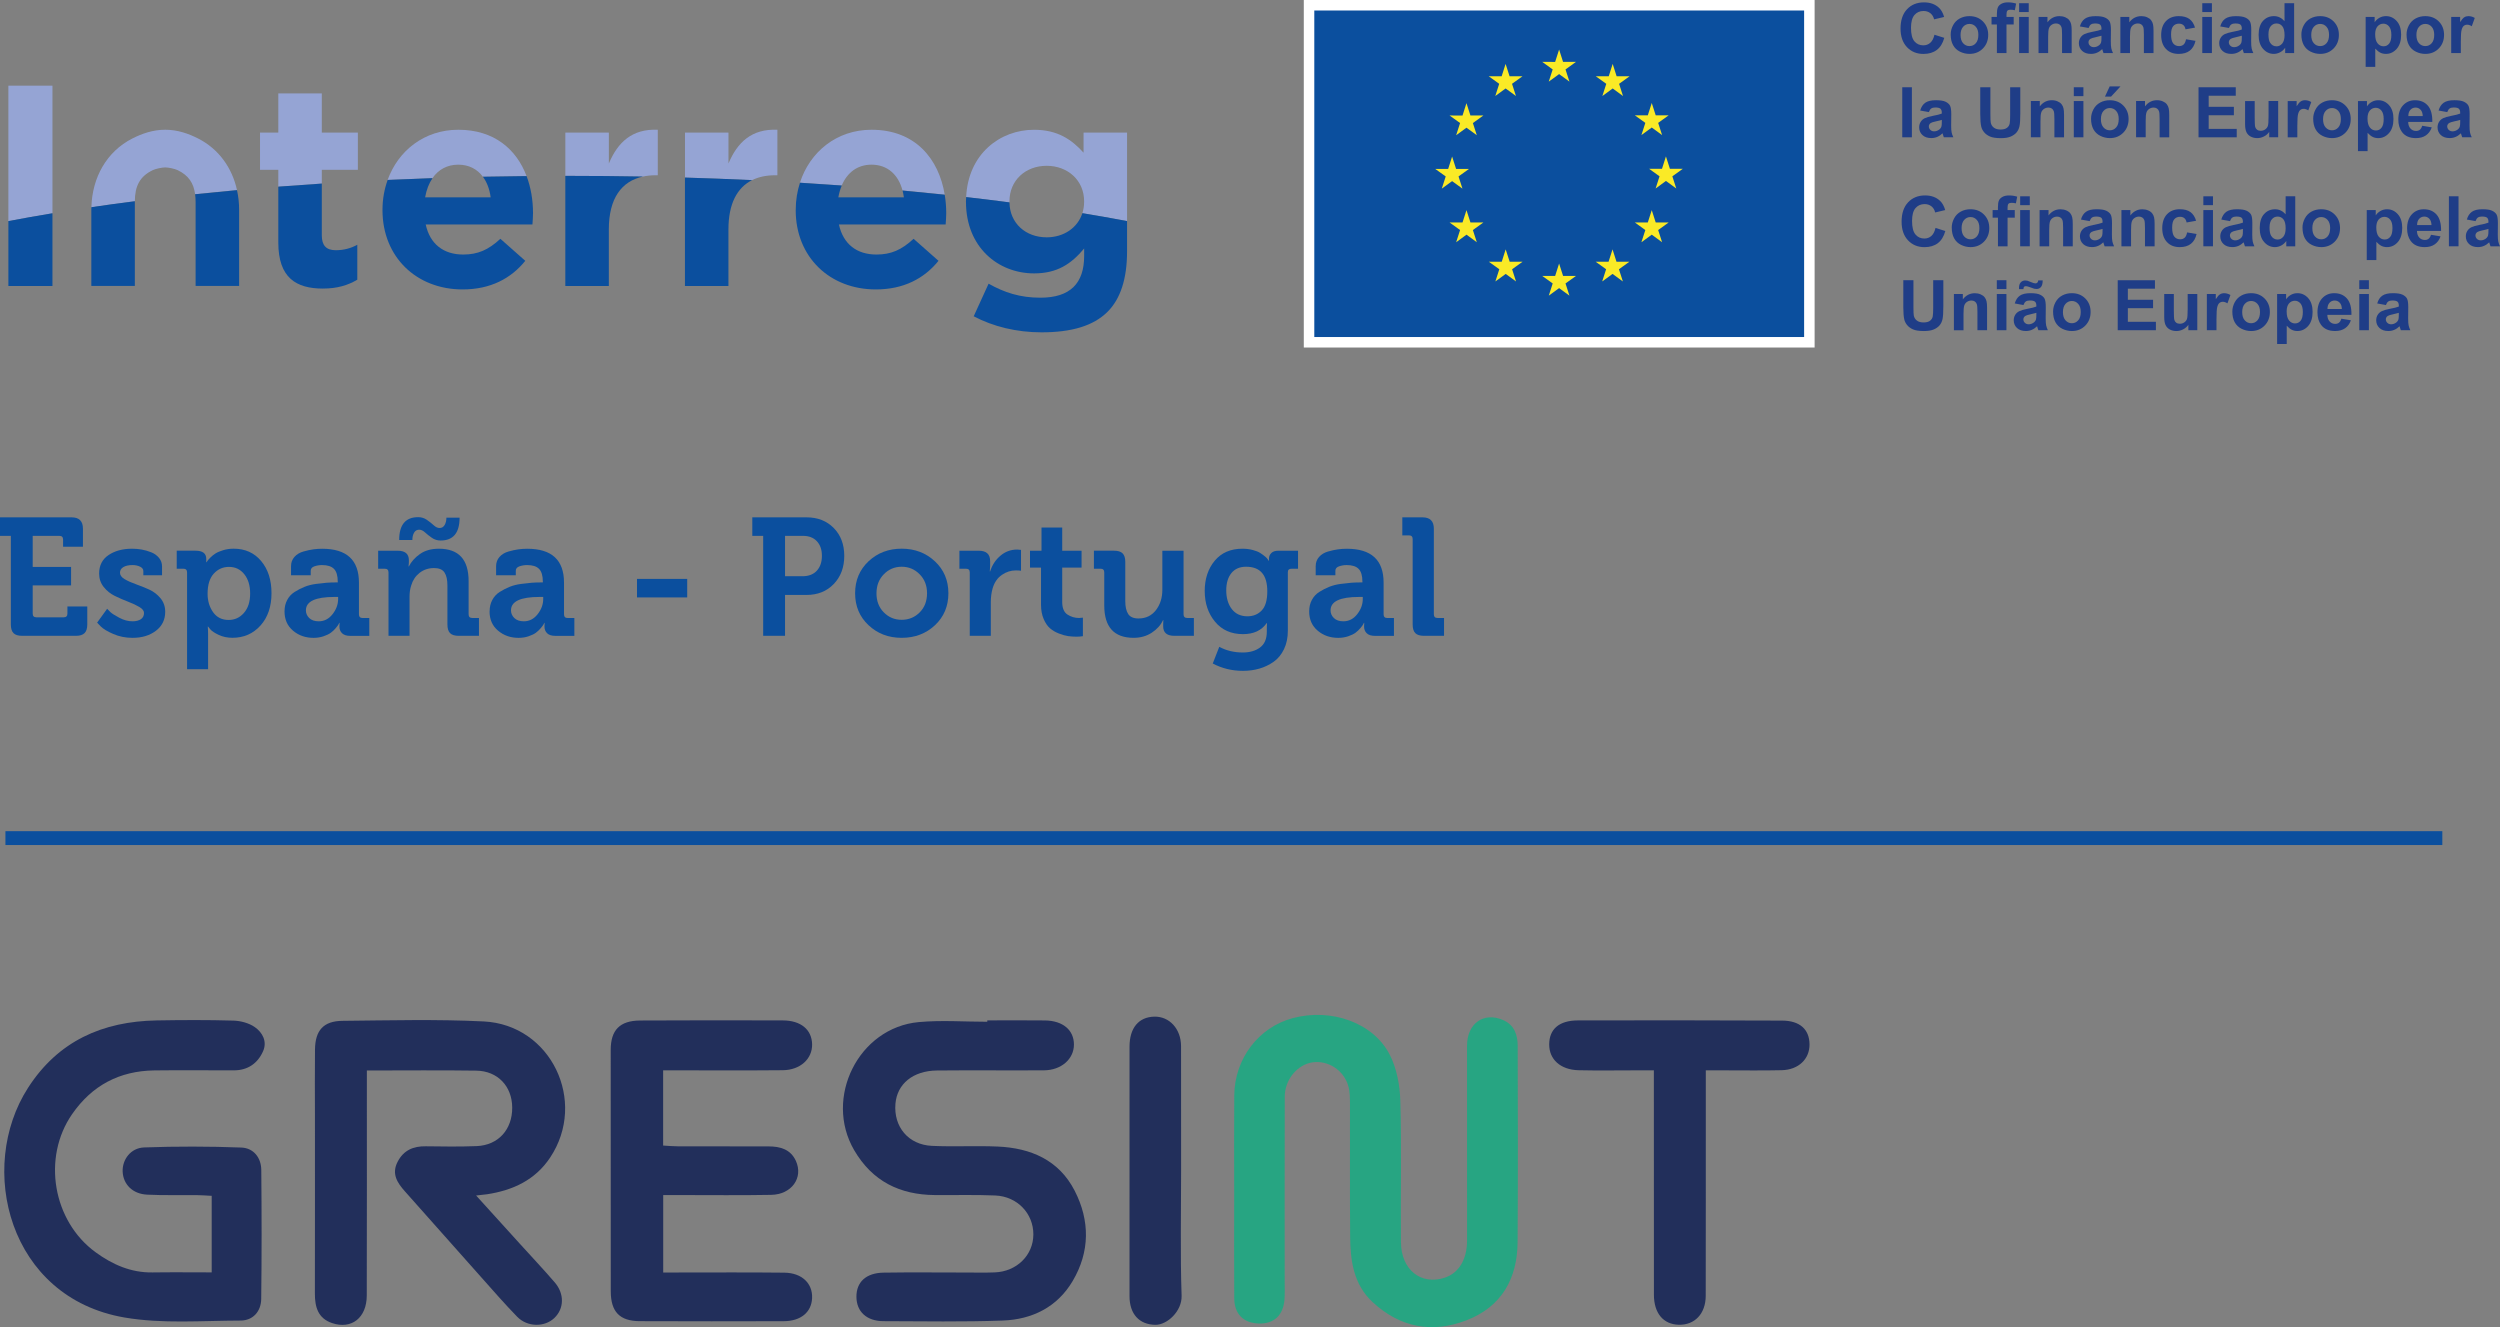<svg xmlns="http://www.w3.org/2000/svg" id="Capa_2" viewBox="0 0 1348.33 715.77"><rect x="0" y="0" width="1348.33" height="715.77" fill="#808080" stroke="none"/><defs><style>.cls-1{fill:#1f3d87;}.cls-1,.cls-2,.cls-3,.cls-4,.cls-5,.cls-6,.cls-7{stroke-width:0px;}.cls-2{fill:#222f5b;}.cls-3{fill:#95a4d4;}.cls-4{fill:#27a582;}.cls-5{fill:#fff;}.cls-6{fill:#0b4f9e;}.cls-7{fill:#faea26;}</style></defs><g id="Capa_1-2"><rect class="cls-6" x="2.93" y="448.28" width="1314.3" height="7.47"></rect><path class="cls-3" d="M470.04,88.81c8.68,0,14.5,5.48,16.72,13.93,7.68.71,15.26,1.46,22.75,2.26-3.15-19.26-15.8-35.02-39.47-35.02-18.89,0-33.27,12-38.61,28.56,7.58.47,15.1.96,22.54,1.51,2.93-6.96,8.45-11.24,16.07-11.24"></path><path class="cls-6" d="M429.15,113.35c0,25.3,18.36,42.75,43.21,42.75,14.97,0,26.08-5.87,33.8-15.43l-13.43-11.88c-6.49,6.02-12.19,8.49-20.06,8.49-10.49,0-17.9-5.56-20.21-16.21h57.56c.16-2.15.31-4.31.31-6.17,0-3.36-.29-6.66-.81-9.89-7.48-.79-15.07-1.54-22.75-2.25.31,1.16.55,2.38.72,3.65h-35.34c.4-2.3,1.03-4.43,1.84-6.35-7.44-.55-14.96-1.04-22.54-1.51-1.46,4.54-2.28,9.41-2.28,14.5v.31Z"></path><path class="cls-3" d="M28.29,46.22H4.52v73.03c7.72-1.47,15.66-2.88,23.77-4.22V46.22Z"></path><path class="cls-3" d="M173.56,91.59h19.45v-20.06h-19.45v-21.14h-23.46v21.14h-9.87v20.06h9.87v9.09c7.75-.6,15.55-1.16,23.46-1.67v-7.42Z"></path><path class="cls-3" d="M247.18,88.81c5.75,0,10.24,2.43,13.27,6.51,7.81-.16,15.65-.28,23.54-.36-5.44-14.41-17.43-24.98-36.81-24.98-18.33,0-32.42,11.28-38.12,27.06,7.99-.36,16.07-.69,24.18-.96,3.16-4.59,7.89-7.27,13.93-7.27"></path><path class="cls-3" d="M346.74,95.23c2.11-.46,4.37-.71,6.78-.71h1.24v-24.54c-13.89-.61-21.61,6.79-26.39,18.22v-16.67h-23.46v23.32c.43,0,.86,0,1.29,0,13.62,0,27.14.14,40.55.39"></path><path class="cls-3" d="M418.03,94.52h1.24v-24.54c-13.89-.62-21.61,6.79-26.39,18.21v-16.67h-23.45v24.25c12.19.36,24.27.81,36.21,1.38,3.52-1.76,7.68-2.63,12.4-2.63"></path><path class="cls-3" d="M544.43,108.87v-.31c0-11.27,8.64-19.14,20.06-19.14s20.21,7.87,20.21,19.14v.31c0,2.17-.34,4.21-.94,6.11,8.23,1.36,16.27,2.78,24.1,4.26v-47.71h-23.46v10.81c-6.33-6.95-13.89-12.35-26.7-12.35-18.38,0-35.56,13.06-36.62,36.31,7.91.91,15.7,1.86,23.36,2.87,0-.09,0-.19,0-.28"></path><path class="cls-3" d="M82.43,91.75c1.55-.74,4.98-1.46,6.68-1.46s5.13.72,6.67,1.46c5.97,2.84,8.67,7.08,9.45,13.01,7.43-.79,14.97-1.52,22.6-2.21-2.63-12.03-9.84-22.19-20.97-27.85-5.11-2.59-11.04-4.73-17.74-4.73s-12.63,2.14-17.75,4.73c-13.87,7.05-21.67,21.09-22.07,37.05,7.67-1.13,15.48-2.2,23.43-3.21.04-8.01,2.52-13.38,9.71-16.79"></path><path class="cls-6" d="M28.29,154.24v-39.22c-8.11,1.35-16.05,2.75-23.77,4.22v35h23.77Z"></path><path class="cls-6" d="M174.18,155.63c7.87,0,13.58-1.85,18.52-4.78v-18.83c-3.4,1.85-7.25,2.93-11.58,2.93-5.24,0-7.56-2.62-7.56-8.02v-27.92c-7.9.51-15.71,1.07-23.46,1.67v30.11c0,19.14,9.72,24.85,24.08,24.85"></path><path class="cls-6" d="M206.29,113.35c0,25.3,18.36,42.75,43.21,42.75,14.97,0,26.08-5.87,33.8-15.43l-13.43-11.88c-6.49,6.02-12.19,8.49-20.06,8.49-10.49,0-17.9-5.56-20.21-16.21h57.56c.16-2.15.31-4.31.31-6.17,0-7-1.16-13.81-3.47-19.93-7.89.08-15.73.2-23.54.36,2.17,2.93,3.59,6.71,4.17,11.08h-35.34c.71-4.03,2.05-7.53,3.97-10.32-8.12.27-16.18.6-24.18.96-1.79,4.96-2.78,10.35-2.78,16v.31Z"></path><path class="cls-6" d="M328.36,154.24v-30.55c0-16.69,6.86-25.97,18.38-28.46-13.41-.25-26.93-.38-40.55-.38h-1.29v59.4h23.46Z"></path><path class="cls-6" d="M392.87,154.24v-30.55c0-13.77,4.66-22.5,12.76-26.54-11.94-.56-24.02-1.01-36.22-1.38v58.47h23.46Z"></path><path class="cls-6" d="M520.98,108.87c0,24.54,17.43,38.58,36.73,38.58,12.5,0,20.05-5.1,27.01-13.43v4.01c0,14.81-7.56,22.53-23.61,22.53-10.96,0-19.45-2.78-27.93-7.56l-8.03,17.59c10.5,5.56,23.15,8.65,36.57,8.65,16.05,0,27.93-3.4,35.65-11.11,6.94-6.95,10.49-17.75,10.49-32.57v-16.33c-7.83-1.48-15.86-2.9-24.09-4.26-2.56,7.9-10.06,13.03-19.28,13.03-11.32,0-19.9-7.59-20.05-18.85-7.66-1.01-15.45-1.96-23.36-2.87-.04.76-.11,1.5-.11,2.28v.31Z"></path><path class="cls-6" d="M105.5,108.74v45.47h23.46v-41.2c0-3.6-.4-7.1-1.14-10.46-7.62.7-15.17,1.43-22.6,2.21.17,1.26.27,2.57.27,3.99"></path><path class="cls-6" d="M49.26,113.32v40.89h23.46v-45.68c-7.94,1.01-15.76,2.08-23.42,3.21,0,.42-.04.84-.04,1.26v.31Z"></path><rect class="cls-6" x="706.01" y="2.83" width="269.84" height="181.77"></rect><path class="cls-5" d="M973.02,181.77h-264.18V5.66h264.18v176.12ZM978.68,0h-275.5v187.43h275.5V0Z"></path><polygon class="cls-7" points="888.71 62.22 890.84 55.54 892.98 62.21 899.95 62.21 894.3 66.27 896.42 72.85 890.84 68.78 885.27 72.85 887.38 66.27 881.73 62.21 888.71 62.22"></polygon><polygon class="cls-7" points="838.74 33.39 840.88 26.72 843 33.37 849.99 33.37 844.33 37.45 846.45 44.03 840.88 39.96 835.29 44.03 837.41 37.45 831.77 33.37 838.74 33.39"></polygon><polygon class="cls-7" points="774.05 91.1 781.04 91.11 783.17 84.43 785.31 91.1 792.28 91.1 786.63 95.16 788.75 101.74 783.17 97.69 777.6 101.74 779.72 95.16 774.05 91.1"></polygon><polygon class="cls-7" points="796.49 130.65 790.92 126.56 785.35 130.65 787.47 124.07 781.81 119.99 788.78 120 790.92 113.33 793.06 119.99 800.03 119.99 794.37 124.07 796.49 130.65"></polygon><polygon class="cls-7" points="794.37 66.36 796.49 72.93 790.91 68.87 785.35 72.93 787.47 66.36 781.8 62.29 788.79 62.3 790.91 55.63 793.05 62.29 800.02 62.29 794.37 66.36"></polygon><polygon class="cls-7" points="809.89 41.14 812.02 34.47 814.16 41.13 821.13 41.13 815.48 45.2 817.6 51.78 812.03 47.71 806.46 51.78 808.57 45.2 802.91 41.13 809.89 41.14"></polygon><polygon class="cls-7" points="817.64 151.8 812.07 147.73 806.5 151.8 808.62 145.21 802.96 141.15 809.94 141.15 812.06 134.49 814.21 141.15 821.19 141.15 815.53 145.21 817.64 151.8"></polygon><polygon class="cls-7" points="846.45 159.45 840.88 155.39 835.31 159.45 837.42 152.87 831.75 148.81 838.74 148.82 840.87 142.14 843.02 148.81 850 148.81 844.33 152.87 846.45 159.45"></polygon><polygon class="cls-7" points="875.27 151.8 869.69 147.73 864.11 151.8 866.23 145.21 860.58 141.15 867.56 141.15 869.69 134.49 871.82 141.15 878.8 141.15 873.14 145.21 875.27 151.8"></polygon><polygon class="cls-7" points="873.23 45.21 875.34 51.79 869.78 47.71 864.2 51.79 866.32 45.21 860.66 41.14 867.64 41.15 869.77 34.47 871.9 41.14 878.88 41.14 873.23 45.21"></polygon><polygon class="cls-7" points="896.42 130.65 890.84 126.56 885.26 130.65 887.38 124.07 881.73 119.99 888.71 120 890.84 113.33 892.98 119.99 899.96 119.99 894.3 124.07 896.42 130.65"></polygon><polygon class="cls-7" points="904.07 101.66 898.49 97.59 892.93 101.66 895.04 95.09 889.39 91.03 896.37 91.03 898.49 84.36 900.63 91.03 907.62 91.03 901.95 95.09 904.07 101.66"></polygon><path class="cls-6" d="M5.85,336.8v-47.79H0v-9.99h38.61c4.09,0,6.12,2.04,6.12,6.12v9.72h-10.71v-3.87c0-1.32-.66-1.98-1.98-1.98h-14.4v16.74h20.7v9.99h-20.7v15.21c0,1.32.66,1.98,1.98,1.98h14.76c1.31,0,1.98-.66,1.98-1.98v-3.87h10.71v9.72c0,2.16-.49,3.72-1.49,4.68-.99.96-2.54,1.44-4.63,1.44H11.97c-2.16,0-3.72-.48-4.68-1.44-.96-.96-1.44-2.52-1.44-4.68Z"></path><path class="cls-6" d="M52.38,335.81l5.4-7.47c.42.48,1.03,1.09,1.84,1.85.81.75,2.4,1.76,4.77,3.01,2.37,1.26,4.73,1.89,7.07,1.89,1.85,0,3.36-.37,4.5-1.12,1.14-.75,1.71-1.87,1.71-3.38,0-1.14-.82-2.21-2.47-3.2-1.65-.99-3.66-1.93-6.03-2.84-2.37-.9-4.75-1.93-7.15-3.1-2.41-1.17-4.43-2.79-6.08-4.86-1.65-2.07-2.48-4.48-2.48-7.24,0-4.38,1.7-7.71,5.09-9.99,3.38-2.28,7.64-3.42,12.73-3.42,1.74,0,3.47.15,5.17.45,1.72.3,3.42.8,5.14,1.49,1.71.69,3.1,1.7,4.18,3.01,1.09,1.32,1.62,2.85,1.62,4.59v4.77h-10.08v-2.25c0-1.02-.6-1.82-1.8-2.39-1.2-.57-2.53-.86-3.97-.86-2.1,0-3.76.36-4.99,1.08-1.23.72-1.84,1.74-1.84,3.06s.84,2.48,2.52,3.47c1.68.99,3.72,1.9,6.12,2.75,2.4.84,4.78,1.8,7.15,2.88,2.37,1.08,4.4,2.64,6.08,4.68,1.68,2.04,2.52,4.47,2.52,7.29,0,4.26-1.66,7.67-4.99,10.22-3.33,2.55-7.54,3.83-12.64,3.83-3.72,0-7.17-.69-10.35-2.07-3.18-1.38-5.43-2.73-6.75-4.05l-1.98-2.07Z"></path><path class="cls-6" d="M100.89,360.92v-52.21c0-1.32-.67-1.98-1.98-1.98h-3.6v-9.72h10.17c3.84,0,5.76,1.47,5.76,4.41v1.8h.18c.12-.18.28-.43.49-.77.21-.33.74-.91,1.58-1.76.84-.84,1.75-1.57,2.75-2.2.99-.63,2.37-1.22,4.14-1.76,1.77-.54,3.64-.81,5.62-.81,6.19,0,11.13,2.22,14.85,6.66,3.72,4.44,5.58,10.23,5.58,17.37s-1.98,13.01-5.94,17.41c-3.96,4.41-9,6.62-15.13,6.62-2.7,0-5.15-.51-7.33-1.53-2.19-1.02-3.7-2.01-4.54-2.97l-1.26-1.53h-.18c.12,1.08.18,2.4.18,3.96v18.99h-11.34ZM111.96,320.23c0,3.84.99,7.16,2.97,9.95,1.98,2.79,4.77,4.18,8.37,4.18,3.3,0,6.07-1.27,8.28-3.82,2.22-2.55,3.33-6.02,3.33-10.4s-1.05-7.8-3.15-10.44c-2.1-2.64-4.86-3.96-8.28-3.96-3.24,0-5.97,1.22-8.19,3.64-2.22,2.43-3.33,6.05-3.33,10.85Z"></path><path class="cls-6" d="M153.46,329.69c0-2.28.47-4.32,1.44-6.12.96-1.8,2.29-3.24,4-4.32,1.71-1.08,3.49-1.99,5.35-2.75,1.86-.75,3.91-1.27,6.17-1.57,2.24-.3,4.14-.51,5.67-.63,1.53-.12,3.07-.18,4.63-.18h1.44v-.36c0-3.24-.68-5.55-2.03-6.93-1.35-1.38-3.49-2.07-6.43-2.07-1.44,0-2.82.23-4.14.68-1.32.45-1.98,1.25-1.98,2.39v2.43h-10.62v-4.86c0-1.98.61-3.66,1.84-5.04,1.23-1.38,2.85-2.35,4.86-2.92,2.01-.57,3.8-.96,5.4-1.17,1.59-.21,3.17-.31,4.73-.31,13.2,0,19.8,6.09,19.8,18.27v17.1c0,1.32.67,1.98,1.98,1.98h3.6v9.63h-10.26c-1.98,0-3.45-.47-4.41-1.4-.97-.93-1.44-2.14-1.44-3.64l.09-1.98h-.18c-.12.24-.27.54-.45.9-.18.36-.67,1.01-1.44,1.93-.78.94-1.65,1.76-2.61,2.48-.97.72-2.28,1.36-3.96,1.93-1.69.57-3.48.86-5.4.86-4.32,0-8.02-1.29-11.07-3.87-3.06-2.58-4.59-6.06-4.59-10.44ZM164.98,329.15c0,1.62.59,3.01,1.8,4.18,1.2,1.17,2.91,1.76,5.13,1.76,2.95,0,5.42-1.27,7.43-3.82,2.02-2.55,3.02-5.3,3.02-8.24v-1.08h-1.98c-10.26,0-15.39,2.4-15.39,7.2Z"></path><path class="cls-6" d="M209.53,342.92v-34.2c0-1.32-.66-1.98-1.98-1.98h-3.6v-9.72h10.54c4.01,0,6.03,1.71,6.03,5.13v1.35l-.18,1.98h.18c1.26-2.52,3.24-4.74,5.94-6.66,2.7-1.92,6.12-2.88,10.26-2.88,10.68,0,16.02,5.82,16.02,17.46v17.91c0,1.32.66,1.98,1.98,1.98h3.6v9.63h-10.89c-2.16,0-3.72-.48-4.68-1.44-.96-.96-1.44-2.52-1.44-4.68v-21.06c0-3.06-.53-5.39-1.58-6.98-1.05-1.59-2.92-2.39-5.62-2.39-3,0-5.6.86-7.79,2.57-2.19,1.71-3.7,3.97-4.54,6.8-.6,1.8-.9,3.84-.9,6.12v21.06h-11.34ZM215.29,291.25c0-8.22,3.42-12.33,10.25-12.33,1.74,0,3.32.49,4.73,1.48,1.41.99,2.65,1.97,3.69,2.93,1.05.96,2.08,1.44,3.1,1.44,1.2,0,2.12-.54,2.75-1.62.63-1.08.95-2.4.95-3.96h7.11c0,8.22-3.42,12.33-10.25,12.33-1.74,0-3.32-.49-4.73-1.48-1.41-.99-2.65-1.97-3.69-2.92-1.05-.96-2.09-1.44-3.1-1.44-1.2,0-2.12.52-2.75,1.57-.63,1.05-.95,2.39-.95,4h-7.11Z"></path><path class="cls-6" d="M264.07,329.69c0-2.28.48-4.32,1.44-6.12.96-1.8,2.3-3.24,4-4.32,1.72-1.08,3.49-1.99,5.35-2.75,1.86-.75,3.92-1.27,6.17-1.57,2.25-.3,4.14-.51,5.67-.63,1.52-.12,3.07-.18,4.63-.18h1.44v-.36c0-3.24-.68-5.55-2.03-6.93-1.35-1.38-3.5-2.07-6.44-2.07-1.44,0-2.82.23-4.14.68-1.31.45-1.98,1.25-1.98,2.39v2.43h-10.62v-4.86c0-1.98.62-3.66,1.84-5.04,1.23-1.38,2.86-2.35,4.86-2.92,2.01-.57,3.81-.96,5.4-1.17,1.59-.21,3.17-.31,4.73-.31,13.2,0,19.8,6.09,19.8,18.27v17.1c0,1.32.66,1.98,1.98,1.98h3.6v9.63h-10.26c-1.98,0-3.46-.47-4.42-1.4-.96-.93-1.44-2.14-1.44-3.64l.09-1.98h-.17c-.13.24-.27.54-.46.9-.18.36-.66,1.01-1.44,1.93-.78.94-1.65,1.76-2.61,2.48-.96.72-2.28,1.36-3.96,1.93-1.68.57-3.48.86-5.4.86-4.31,0-8.01-1.29-11.07-3.87-3.07-2.58-4.6-6.06-4.6-10.44ZM275.59,329.15c0,1.62.6,3.01,1.81,4.18,1.2,1.17,2.91,1.76,5.13,1.76,2.94,0,5.41-1.27,7.43-3.82,2.01-2.55,3.01-5.3,3.01-8.24v-1.08h-1.98c-10.25,0-15.39,2.4-15.39,7.2Z"></path><path class="cls-6" d="M343.55,322.21v-9.99h27.08v9.99h-27.08Z"></path><path class="cls-6" d="M411.6,342.92v-53.91h-5.86v-9.99h29.26c5.99,0,10.89,1.92,14.67,5.76,3.78,3.84,5.67,8.85,5.67,15.03s-1.9,11.23-5.67,15.17c-3.78,3.93-8.68,5.89-14.67,5.89h-11.61v22.05h-11.79ZM423.38,310.78h9.45c3.3,0,5.87-.99,7.7-2.97,1.82-1.98,2.75-4.65,2.75-8.01s-.9-5.93-2.7-7.88c-1.81-1.95-4.32-2.92-7.56-2.92h-9.63v21.78Z"></path><path class="cls-6" d="M468.43,337.2c-4.83-4.53-7.24-10.28-7.24-17.24s2.42-12.7,7.24-17.24c4.83-4.53,10.79-6.8,17.87-6.8s13.05,2.27,17.91,6.8c4.86,4.53,7.29,10.28,7.29,17.24s-2.42,12.71-7.24,17.24c-4.83,4.53-10.82,6.8-17.95,6.8s-13.04-2.27-17.87-6.8ZM472.71,319.97c0,4.2,1.31,7.64,3.96,10.31,2.64,2.67,5.85,4,9.63,4s7.08-1.34,9.72-4c2.65-2.67,3.96-6.11,3.96-10.31s-1.33-7.56-4-10.26c-2.66-2.7-5.89-4.05-9.67-4.05s-7,1.35-9.63,4.05c-2.65,2.7-3.96,6.12-3.96,10.26Z"></path><path class="cls-6" d="M523.02,342.92v-34.2c0-1.32-.66-1.98-1.98-1.98h-3.6v-9.72h10.45c4.08,0,6.12,1.86,6.12,5.58v2.7l-.18,2.88h.18c1.08-3.42,2.93-6.24,5.54-8.46,2.61-2.22,5.62-3.33,9.04-3.33l2.07.18v11.25c-.78-.12-1.71-.18-2.79-.18-2.7,0-5.22.81-7.55,2.43-2.34,1.62-4,4.02-4.95,7.2-.67,2.34-.99,4.83-.99,7.47v18.18h-11.34Z"></path><path class="cls-6" d="M561.45,326.09v-19.98h-5.94v-9.09h6.2v-12.51h11.17v12.51h10.44v9.09h-10.44v18.54c0,3.3.95,5.57,2.84,6.8,1.89,1.23,3.97,1.85,6.25,1.85l2.07-.18v9.99c-.96.18-2.13.27-3.5.27-1.57,0-3.07-.1-4.51-.31-1.44-.21-3.09-.68-4.94-1.4-1.86-.72-3.47-1.66-4.82-2.84-1.35-1.17-2.49-2.85-3.42-5.04-.93-2.19-1.4-4.75-1.4-7.69Z"></path><path class="cls-6" d="M595.56,326.54v-17.83c0-1.32-.67-1.98-1.98-1.98h-3.6v-9.72h10.89c2.1,0,3.63.48,4.59,1.44.96.96,1.44,2.49,1.44,4.59v21.16c0,3.06.53,5.38,1.58,6.97,1.05,1.59,2.89,2.39,5.54,2.39,3.96,0,7.09-1.5,9.41-4.5,2.31-3,3.46-6.66,3.46-10.98v-21.06h11.44v34.29c0,1.32.66,1.98,1.98,1.98h3.59v9.63h-10.53c-4.02,0-6.03-1.71-6.03-5.13v-1.26l.09-2.07h-.18c-1.2,2.64-3.21,4.89-6.03,6.75-2.82,1.86-6.09,2.79-9.82,2.79-10.55,0-15.84-5.82-15.84-17.46Z"></path><path class="cls-6" d="M649.74,318.8c0-6.6,1.81-12.06,5.4-16.38,3.6-4.32,8.58-6.48,14.94-6.48,1.98,0,3.83.23,5.54.68,1.72.45,3.07.99,4.05,1.62.99.63,1.86,1.26,2.61,1.89.75.63,1.25,1.15,1.49,1.57l.45.72h.18v-1.17c0-1.14.42-2.13,1.26-2.97.84-.84,2.1-1.26,3.79-1.26h10.62v9.72h-3.51c-1.32,0-1.98.6-1.98,1.8v31.59c0,3.78-.69,7.11-2.07,9.99-1.38,2.88-3.24,5.14-5.58,6.79-2.34,1.65-4.9,2.88-7.69,3.69-2.79.81-5.75,1.21-8.87,1.21-5.88,0-11.31-1.32-16.29-3.96l3.51-9c3.78,2.04,8.01,3.06,12.69,3.06,3.78,0,6.89-.9,9.31-2.7,2.44-1.8,3.65-4.65,3.65-8.55v-2.16l.09-2.43h-.18c-2.76,3.96-7.02,5.94-12.78,5.94-6.36,0-11.38-2.24-15.08-6.71-3.69-4.47-5.54-9.98-5.54-16.52ZM672.78,332.39c3.12,0,5.68-1.05,7.7-3.15,2.01-2.1,3.01-5.55,3.01-10.35,0-8.82-3.8-13.23-11.43-13.23-3.42,0-6.06,1.14-7.92,3.42-1.86,2.29-2.79,5.4-2.79,9.36s1,7.5,3.02,10.08c2.01,2.58,4.82,3.87,8.41,3.87Z"></path><path class="cls-6" d="M706.09,329.69c0-2.28.47-4.32,1.44-6.12.96-1.8,2.29-3.24,4-4.32,1.71-1.08,3.49-1.99,5.35-2.75,1.86-.75,3.91-1.27,6.17-1.57,2.24-.3,4.14-.51,5.67-.63,1.53-.12,3.07-.18,4.63-.18h1.44v-.36c0-3.24-.68-5.55-2.03-6.93-1.35-1.38-3.49-2.07-6.43-2.07-1.44,0-2.82.23-4.14.68-1.32.45-1.98,1.25-1.98,2.39v2.43h-10.62v-4.86c0-1.98.61-3.66,1.84-5.04,1.23-1.38,2.85-2.35,4.86-2.92,2.01-.57,3.8-.96,5.4-1.17,1.59-.21,3.17-.31,4.73-.31,13.2,0,19.8,6.09,19.8,18.27v17.1c0,1.32.67,1.98,1.98,1.98h3.6v9.63h-10.26c-1.98,0-3.45-.47-4.41-1.4-.97-.93-1.44-2.14-1.44-3.64l.09-1.98h-.18c-.12.24-.27.54-.45.9-.18.36-.67,1.01-1.44,1.93-.78.94-1.65,1.76-2.61,2.48-.97.72-2.28,1.36-3.96,1.93-1.69.57-3.48.86-5.4.86-4.32,0-8.02-1.29-11.07-3.87-3.06-2.58-4.59-6.06-4.59-10.44ZM717.61,329.15c0,1.62.59,3.01,1.8,4.18,1.2,1.17,2.91,1.76,5.13,1.76,2.95,0,5.42-1.27,7.43-3.82,2.02-2.55,3.02-5.3,3.02-8.24v-1.08h-1.98c-10.26,0-15.39,2.4-15.39,7.2Z"></path><path class="cls-6" d="M761.89,336.8v-46.08c0-1.32-.66-1.98-1.98-1.98h-3.6v-9.72h10.89c4.08,0,6.12,2.04,6.12,6.12v46.17c0,1.32.66,1.98,1.98,1.98h3.51v9.63h-10.8c-2.16,0-3.72-.48-4.68-1.44-.96-.96-1.44-2.52-1.44-4.68Z"></path><path class="cls-1" d="M1043.31,18.74l5.3,1.67c-.81,2.94-2.16,5.12-4.06,6.54-1.89,1.43-4.29,2.14-7.19,2.14-3.6,0-6.55-1.22-8.87-3.66-2.31-2.44-3.47-5.78-3.47-10.01,0-4.48,1.16-7.95,3.49-10.43,2.33-2.48,5.39-3.71,9.18-3.71,3.31,0,6,.97,8.07,2.92,1.23,1.15,2.15,2.8,2.77,4.95l-5.41,1.28c-.32-1.39-.99-2.49-2-3.3-1.02-.81-2.25-1.21-3.7-1.21-2.01,0-3.64.72-4.88,2.15-1.25,1.43-1.88,3.75-1.88,6.95,0,3.4.62,5.82,1.85,7.27,1.23,1.44,2.83,2.16,4.8,2.16,1.45,0,2.7-.46,3.75-1.38,1.05-.92,1.8-2.36,2.25-4.33Z"></path><path class="cls-1" d="M1052.07,18.61c0-1.71.42-3.37,1.27-4.97.85-1.6,2.05-2.83,3.61-3.67,1.56-.84,3.3-1.27,5.22-1.27,2.97,0,5.4.96,7.29,2.87,1.9,1.91,2.84,4.33,2.84,7.26s-.96,5.39-2.87,7.33c-1.91,1.94-4.32,2.91-7.23,2.91-1.8,0-3.51-.4-5.14-1.21-1.63-.81-2.87-1.99-3.72-3.55-.85-1.56-1.27-3.46-1.27-5.7ZM1057.39,18.88c0,1.93.46,3.41,1.39,4.44.92,1.03,2.06,1.54,3.42,1.54s2.49-.51,3.41-1.54c.92-1.03,1.38-2.52,1.38-4.48s-.46-3.38-1.38-4.4c-.92-1.03-2.05-1.54-3.41-1.54s-2.49.51-3.42,1.54c-.92,1.03-1.39,2.51-1.39,4.44Z"></path><path class="cls-1" d="M1074.1,9.14h2.88v-1.47c0-1.64.18-2.86.53-3.67.35-.81,1-1.46,1.94-1.97.94-.51,2.13-.76,3.57-.76s2.92.22,4.34.66l-.7,3.6c-.82-.2-1.62-.29-2.38-.29s-1.29.17-1.62.52c-.33.35-.49,1.02-.49,2.01v1.38h3.88v4.05h-3.88v15.43h-5.19v-15.43h-2.88v-4.05Z"></path><path class="cls-1" d="M1088.97,6.5V1.73h5.19v4.77h-5.19ZM1088.97,28.62V9.14h5.19v19.48h-5.19Z"></path><path class="cls-1" d="M1117.32,28.62h-5.19v-9.94c0-2.1-.11-3.46-.33-4.08-.22-.62-.58-1.1-1.08-1.44-.5-.34-1.1-.51-1.8-.51-.9,0-1.71.24-2.42.73-.71.49-1.2,1.14-1.47,1.94-.26.81-.4,2.3-.4,4.48v8.82h-5.19V9.14h4.82v2.86c1.71-2.2,3.87-3.3,6.46-3.3,1.14,0,2.19.2,3.14.61.95.41,1.67.93,2.15,1.57.49.64.83,1.36,1.02,2.16.19.81.29,1.96.29,3.47v12.11Z"></path><path class="cls-1" d="M1126.46,15.09l-4.71-.84c.53-1.88,1.44-3.28,2.73-4.18,1.29-.91,3.21-1.36,5.76-1.36,2.32,0,4.04.27,5.17.82,1.13.54,1.93,1.24,2.39,2.07.46.84.69,2.38.69,4.61l-.06,6.02c0,1.71.08,2.98.25,3.79.17.81.48,1.68.93,2.61h-5.13c-.14-.34-.3-.85-.5-1.52-.09-.31-.15-.51-.19-.61-.89.86-1.83,1.5-2.84,1.93-1.01.43-2.09.64-3.23.64-2.02,0-3.61-.54-4.77-1.63-1.16-1.09-1.75-2.46-1.75-4.13,0-1.1.27-2.08.8-2.94.53-.86,1.27-1.52,2.22-1.98.96-.46,2.33-.86,4.13-1.2,2.43-.45,4.11-.87,5.04-1.27v-.51c0-.99-.25-1.7-.74-2.12-.49-.42-1.42-.63-2.79-.63-.92,0-1.64.18-2.16.54-.52.36-.93.99-1.26,1.9ZM1133.4,19.27c-.66.22-1.72.48-3.16.79-1.44.31-2.38.61-2.83.9-.68.48-1.02,1.08-1.02,1.82s.27,1.35.81,1.87c.54.53,1.23.79,2.07.79.94,0,1.83-.31,2.68-.92.63-.46,1.04-1.03,1.24-1.71.14-.44.2-1.28.2-2.51v-1.03Z"></path><path class="cls-1" d="M1161.46,28.62h-5.19v-9.94c0-2.1-.11-3.46-.33-4.08-.22-.62-.58-1.1-1.08-1.44-.5-.34-1.1-.51-1.8-.51-.9,0-1.71.24-2.42.73-.71.49-1.2,1.14-1.47,1.94-.26.81-.4,2.3-.4,4.48v8.82h-5.19V9.14h4.82v2.86c1.71-2.2,3.87-3.3,6.46-3.3,1.14,0,2.19.2,3.14.61.95.41,1.67.93,2.15,1.57.49.64.83,1.36,1.02,2.16.19.81.29,1.96.29,3.47v12.11Z"></path><path class="cls-1" d="M1183.83,14.9l-5.12.92c-.17-1.02-.56-1.78-1.17-2.29-.61-.51-1.4-.77-2.37-.77-1.29,0-2.32.44-3.09,1.33-.77.89-1.15,2.37-1.15,4.45,0,2.31.39,3.95,1.17,4.9.78.95,1.83,1.43,3.15,1.43.99,0,1.79-.28,2.42-.83.63-.56,1.07-1.51,1.33-2.87l5.1.86c-.53,2.32-1.55,4.08-3.05,5.26-1.5,1.19-3.52,1.78-6.04,1.78-2.87,0-5.16-.9-6.86-2.7-1.71-1.8-2.56-4.29-2.56-7.47s.86-5.72,2.57-7.51c1.71-1.79,4.03-2.69,6.94-2.69,2.39,0,4.29.51,5.7,1.53,1.41,1.02,2.42,2.58,3.04,4.67Z"></path><path class="cls-1" d="M1187.76,6.5V1.73h5.19v4.77h-5.19ZM1187.76,28.62V9.14h5.19v19.48h-5.19Z"></path><path class="cls-1" d="M1202.15,15.09l-4.71-.84c.53-1.88,1.44-3.28,2.73-4.18,1.29-.91,3.21-1.36,5.76-1.36,2.32,0,4.04.27,5.17.82,1.13.54,1.93,1.24,2.39,2.07.46.84.69,2.38.69,4.61l-.06,6.02c0,1.71.08,2.98.25,3.79.17.81.48,1.68.93,2.61h-5.13c-.14-.34-.3-.85-.5-1.52-.09-.31-.15-.51-.19-.61-.89.86-1.83,1.5-2.84,1.93-1.01.43-2.09.64-3.23.64-2.02,0-3.61-.54-4.77-1.63-1.16-1.09-1.75-2.46-1.75-4.13,0-1.1.27-2.08.8-2.94.53-.86,1.27-1.52,2.22-1.98.96-.46,2.33-.86,4.13-1.2,2.43-.45,4.11-.87,5.04-1.27v-.51c0-.99-.25-1.7-.74-2.12s-1.42-.63-2.79-.63c-.92,0-1.64.18-2.16.54-.52.36-.93.99-1.26,1.9ZM1209.09,19.27c-.66.22-1.72.48-3.16.79-1.44.31-2.38.61-2.83.9-.68.48-1.02,1.08-1.02,1.82s.27,1.35.81,1.87c.54.53,1.23.79,2.07.79.94,0,1.83-.31,2.68-.92.63-.46,1.04-1.03,1.24-1.71.14-.44.2-1.28.2-2.51v-1.03Z"></path><path class="cls-1" d="M1237.29,28.62h-4.82v-2.86c-.8,1.11-1.74,1.94-2.83,2.49-1.09.54-2.19.82-3.3.82-2.25,0-4.18-.9-5.79-2.71-1.61-1.8-2.41-4.32-2.41-7.55s.78-5.81,2.35-7.53c1.56-1.72,3.54-2.58,5.93-2.58,2.19,0,4.09.91,5.69,2.71V1.73h5.19v26.9ZM1223.44,18.46c0,2.08.29,3.58.87,4.51.84,1.35,2.01,2.02,3.51,2.02,1.19,0,2.21-.5,3.05-1.51.84-1.01,1.26-2.52,1.26-4.52,0-2.24-.41-3.85-1.22-4.83-.81-.98-1.85-1.48-3.12-1.48s-2.26.49-3.09,1.46c-.83.97-1.25,2.42-1.25,4.36Z"></path><path class="cls-1" d="M1241.21,18.61c0-1.71.42-3.37,1.27-4.97.85-1.6,2.05-2.83,3.61-3.67,1.56-.84,3.3-1.27,5.22-1.27,2.97,0,5.4.96,7.29,2.87,1.9,1.91,2.84,4.33,2.84,7.26s-.96,5.39-2.87,7.33c-1.91,1.94-4.32,2.91-7.23,2.91-1.8,0-3.51-.4-5.14-1.21-1.63-.81-2.87-1.99-3.72-3.55-.85-1.56-1.27-3.46-1.27-5.7ZM1246.53,18.88c0,1.93.46,3.41,1.39,4.44.92,1.03,2.06,1.54,3.42,1.54s2.49-.51,3.41-1.54c.92-1.03,1.38-2.52,1.38-4.48s-.46-3.38-1.38-4.4c-.92-1.03-2.05-1.54-3.41-1.54s-2.49.51-3.42,1.54c-.92,1.03-1.39,2.51-1.39,4.44Z"></path><path class="cls-1" d="M1275.88,9.14h4.84v2.86c.63-.98,1.48-1.77,2.55-2.38,1.07-.61,2.26-.92,3.56-.92,2.28,0,4.21.89,5.8,2.66,1.59,1.77,2.38,4.24,2.38,7.41s-.8,5.78-2.4,7.59c-1.6,1.8-3.54,2.71-5.82,2.71-1.08,0-2.07-.21-2.95-.64-.88-.43-1.81-1.16-2.78-2.2v9.82h-5.19V9.14ZM1281.01,18.55c0,2.19.44,3.81,1.31,4.85.87,1.05,1.94,1.57,3.2,1.57s2.21-.48,3.01-1.44c.8-.96,1.2-2.54,1.2-4.72,0-2.04-.41-3.56-1.24-4.55-.83-.99-1.85-1.49-3.07-1.49s-2.32.49-3.16,1.46c-.84.97-1.26,2.41-1.26,4.32Z"></path><path class="cls-1" d="M1297.93,18.61c0-1.71.42-3.37,1.27-4.97.85-1.6,2.05-2.83,3.61-3.67,1.56-.84,3.3-1.27,5.22-1.27,2.97,0,5.4.96,7.29,2.87,1.9,1.91,2.84,4.33,2.84,7.26s-.96,5.39-2.87,7.33c-1.91,1.94-4.32,2.91-7.23,2.91-1.8,0-3.51-.4-5.14-1.21-1.63-.81-2.87-1.99-3.72-3.55-.85-1.56-1.27-3.46-1.27-5.7ZM1303.25,18.88c0,1.93.46,3.41,1.39,4.44.92,1.03,2.06,1.54,3.42,1.54s2.49-.51,3.41-1.54c.92-1.03,1.38-2.52,1.38-4.48s-.46-3.38-1.38-4.4c-.92-1.03-2.05-1.54-3.41-1.54s-2.49.51-3.42,1.54c-.92,1.03-1.39,2.51-1.39,4.44Z"></path><path class="cls-1" d="M1327.2,28.62h-5.19V9.14h4.82v2.77c.83-1.31,1.57-2.17,2.23-2.59.66-.42,1.41-.62,2.24-.62,1.18,0,2.32.32,3.42.97l-1.61,4.49c-.87-.56-1.69-.84-2.44-.84s-1.34.2-1.85.6c-.5.4-.9,1.12-1.19,2.16-.29,1.04-.43,3.22-.43,6.53v6.02Z"></path><path class="cls-1" d="M1025.95,74.05v-26.99h5.19v26.99h-5.19Z"></path><path class="cls-1" d="M1040.34,60.46l-4.71-.85c.53-1.89,1.44-3.29,2.74-4.2s3.21-1.36,5.76-1.36c2.31,0,4.04.27,5.17.82,1.13.55,1.93,1.24,2.39,2.08.46.84.69,2.38.69,4.63l-.06,6.04c0,1.72.08,2.99.25,3.8.17.82.48,1.69.93,2.62h-5.14c-.14-.34-.3-.85-.5-1.53-.09-.31-.15-.51-.19-.61-.89.86-1.83,1.5-2.84,1.93-1.01.43-2.09.64-3.23.64-2.02,0-3.61-.55-4.78-1.64-1.16-1.09-1.75-2.47-1.75-4.14,0-1.1.27-2.09.8-2.96.53-.86,1.27-1.53,2.23-1.99.96-.46,2.33-.86,4.13-1.21,2.43-.45,4.11-.88,5.04-1.27v-.52c0-.99-.25-1.7-.74-2.13-.49-.42-1.42-.64-2.79-.64-.92,0-1.64.18-2.16.54-.52.36-.94,1-1.26,1.91ZM1047.29,64.66c-.66.22-1.72.49-3.16.79-1.44.31-2.38.61-2.83.9-.68.48-1.02,1.09-1.02,1.82s.27,1.35.81,1.88c.54.53,1.23.79,2.07.79.94,0,1.83-.31,2.68-.92.63-.47,1.04-1.04,1.24-1.71.14-.44.2-1.28.2-2.52v-1.03Z"></path><path class="cls-1" d="M1068.02,47.06h5.47v14.62c0,2.32.07,3.82.2,4.51.23,1.1.79,1.99,1.67,2.66.88.67,2.08,1,3.61,1s2.72-.32,3.51-.95c.79-.63,1.26-1.41,1.42-2.33.16-.92.24-2.45.24-4.58v-14.93h5.47v14.17c0,3.24-.15,5.53-.44,6.87-.3,1.34-.84,2.47-1.64,3.39s-1.86,1.65-3.19,2.2c-1.33.55-3.07.82-5.21.82-2.59,0-4.55-.3-5.88-.89-1.34-.6-2.39-1.37-3.17-2.32-.78-.95-1.29-1.95-1.53-2.99-.36-1.55-.54-3.83-.54-6.85v-14.4Z"></path><path class="cls-1" d="M1113.19,74.05h-5.19v-9.98c0-2.11-.11-3.48-.33-4.1-.22-.62-.58-1.1-1.08-1.44-.5-.34-1.1-.52-1.8-.52-.9,0-1.71.25-2.42.74-.71.49-1.21,1.14-1.47,1.95-.27.81-.4,2.31-.4,4.49v8.85h-5.19v-19.55h4.82v2.87c1.71-2.21,3.87-3.31,6.47-3.31,1.15,0,2.19.21,3.14.62.95.41,1.67.94,2.15,1.57.49.64.83,1.36,1.02,2.17.19.81.29,1.97.29,3.48v12.15Z"></path><path class="cls-1" d="M1118.46,51.85v-4.79h5.19v4.79h-5.19ZM1118.46,74.05v-19.55h5.19v19.55h-5.19Z"></path><path class="cls-1" d="M1127.77,64c0-1.72.42-3.38,1.27-4.99.85-1.61,2.05-2.83,3.61-3.68,1.56-.85,3.3-1.27,5.22-1.27,2.97,0,5.4.96,7.3,2.88,1.9,1.92,2.84,4.35,2.84,7.28s-.96,5.41-2.87,7.35c-1.92,1.94-4.33,2.92-7.23,2.92-1.8,0-3.51-.41-5.15-1.22-1.63-.81-2.87-2-3.72-3.56-.85-1.57-1.27-3.47-1.27-5.72ZM1133.09,64.28c0,1.94.46,3.42,1.39,4.45.92,1.03,2.06,1.55,3.42,1.55s2.49-.52,3.41-1.55c.92-1.03,1.38-2.53,1.38-4.49s-.46-3.39-1.38-4.42c-.92-1.03-2.05-1.55-3.41-1.55s-2.49.52-3.42,1.55c-.92,1.03-1.39,2.52-1.39,4.45ZM1135.27,52.11l2.55-5.5h5.82l-5.08,5.5h-3.29Z"></path><path class="cls-1" d="M1169.93,74.05h-5.19v-9.98c0-2.11-.11-3.48-.33-4.1-.22-.62-.58-1.1-1.08-1.44-.5-.34-1.1-.52-1.8-.52-.9,0-1.71.25-2.42.74-.71.49-1.21,1.14-1.47,1.95-.27.81-.4,2.31-.4,4.49v8.85h-5.19v-19.55h4.82v2.87c1.71-2.21,3.87-3.31,6.47-3.31,1.15,0,2.19.21,3.14.62.95.41,1.67.94,2.15,1.57.49.64.83,1.36,1.02,2.17.19.81.29,1.97.29,3.48v12.15Z"></path><path class="cls-1" d="M1185.74,74.05v-26.99h20.08v4.57h-14.61v5.98h13.6v4.55h-13.6v7.35h15.13v4.55h-20.6Z"></path><path class="cls-1" d="M1223.86,74.05v-2.93c-.71,1.04-1.65,1.87-2.82,2.47-1.16.6-2.39.9-3.68.9s-2.5-.29-3.55-.86c-1.05-.58-1.8-1.39-2.27-2.43-.47-1.04-.7-2.48-.7-4.33v-12.37h5.19v8.98c0,2.75.1,4.43.29,5.05.19.62.54,1.11,1.05,1.47.5.36,1.14.54,1.92.54.89,0,1.68-.24,2.38-.73.7-.48,1.18-1.09,1.44-1.8.26-.72.39-2.48.39-5.27v-8.25h5.19v19.55h-4.82Z"></path><path class="cls-1" d="M1239.02,74.05h-5.19v-19.55h4.82v2.78c.82-1.31,1.57-2.18,2.23-2.6.66-.42,1.41-.63,2.24-.63,1.18,0,2.32.33,3.42.98l-1.61,4.51c-.87-.56-1.69-.85-2.44-.85s-1.34.2-1.85.6c-.51.4-.9,1.12-1.19,2.16-.29,1.04-.43,3.23-.43,6.55v6.04Z"></path><path class="cls-1" d="M1247.58,64c0-1.72.42-3.38,1.27-4.99.85-1.61,2.05-2.83,3.61-3.68,1.56-.85,3.3-1.27,5.22-1.27,2.97,0,5.4.96,7.3,2.88,1.9,1.92,2.84,4.35,2.84,7.28s-.96,5.41-2.87,7.35c-1.92,1.94-4.33,2.92-7.23,2.92-1.8,0-3.51-.41-5.15-1.22-1.63-.81-2.87-2-3.72-3.56-.85-1.57-1.27-3.47-1.27-5.72ZM1252.9,64.28c0,1.94.46,3.42,1.39,4.45.92,1.03,2.06,1.55,3.42,1.55s2.49-.52,3.41-1.55c.92-1.03,1.38-2.53,1.38-4.49s-.46-3.39-1.38-4.42c-.92-1.03-2.05-1.55-3.41-1.55s-2.49.52-3.42,1.55c-.92,1.03-1.39,2.52-1.39,4.45Z"></path><path class="cls-1" d="M1271.74,54.5h4.84v2.87c.63-.98,1.48-1.78,2.55-2.39,1.07-.61,2.26-.92,3.56-.92,2.28,0,4.21.89,5.8,2.67,1.59,1.78,2.38,4.26,2.38,7.44s-.8,5.8-2.4,7.61c-1.6,1.81-3.54,2.72-5.82,2.72-1.08,0-2.07-.22-2.95-.64-.88-.43-1.81-1.17-2.78-2.21v9.85h-5.19v-26.99ZM1276.88,63.94c0,2.2.44,3.82,1.31,4.87.87,1.05,1.94,1.57,3.2,1.57s2.21-.48,3.01-1.45c.8-.96,1.2-2.54,1.2-4.74,0-2.05-.41-3.57-1.24-4.57-.83-.99-1.85-1.49-3.07-1.49s-2.32.49-3.16,1.46c-.84.98-1.26,2.42-1.26,4.34Z"></path><path class="cls-1" d="M1306.36,67.83l5.17.86c-.67,1.89-1.72,3.33-3.15,4.32-1.43.99-3.23,1.48-5.38,1.48-3.41,0-5.94-1.11-7.57-3.33-1.29-1.78-1.94-4.03-1.94-6.74,0-3.24.85-5.78,2.55-7.61,1.7-1.83,3.85-2.75,6.45-2.75,2.92,0,5.22.96,6.91,2.88,1.69,1.92,2.49,4.86,2.42,8.83h-13.01c.04,1.53.45,2.73,1.26,3.58.8.85,1.8,1.28,2.99,1.28.81,0,1.5-.22,2.05-.66.55-.44.97-1.15,1.26-2.13ZM1306.66,62.6c-.04-1.5-.43-2.64-1.17-3.41-.74-.78-1.64-1.17-2.7-1.17-1.13,0-2.07.41-2.81,1.23-.74.82-1.1,1.94-1.09,3.35h7.76Z"></path><path class="cls-1" d="M1319.92,60.46l-4.71-.85c.53-1.89,1.44-3.29,2.74-4.2,1.29-.91,3.21-1.36,5.76-1.36,2.31,0,4.04.27,5.17.82,1.13.55,1.93,1.24,2.39,2.08.46.84.69,2.38.69,4.63l-.06,6.04c0,1.72.08,2.99.25,3.8.17.82.48,1.69.93,2.62h-5.14c-.14-.34-.3-.85-.5-1.53-.09-.31-.15-.51-.19-.61-.89.86-1.83,1.5-2.84,1.93-1.01.43-2.09.64-3.23.64-2.02,0-3.61-.55-4.78-1.64-1.16-1.09-1.75-2.47-1.75-4.14,0-1.1.27-2.09.8-2.96.53-.86,1.27-1.53,2.23-1.99.96-.46,2.33-.86,4.13-1.21,2.43-.45,4.11-.88,5.04-1.27v-.52c0-.99-.25-1.7-.74-2.13-.49-.42-1.42-.64-2.79-.64-.92,0-1.64.18-2.16.54-.52.36-.94,1-1.26,1.91ZM1326.87,64.66c-.66.22-1.72.49-3.16.79-1.44.31-2.38.61-2.83.9-.68.48-1.02,1.09-1.02,1.82s.27,1.35.81,1.88c.54.53,1.23.79,2.07.79.94,0,1.83-.31,2.68-.92.63-.47,1.04-1.04,1.24-1.71.14-.44.2-1.28.2-2.52v-1.03Z"></path><path class="cls-1" d="M1043.87,122.92l5.3,1.68c-.81,2.94-2.16,5.13-4.05,6.56-1.89,1.43-4.29,2.14-7.19,2.14-3.6,0-6.55-1.22-8.87-3.67-2.31-2.45-3.47-5.79-3.47-10.04,0-4.49,1.16-7.98,3.49-10.46,2.33-2.48,5.39-3.73,9.18-3.73,3.31,0,6,.97,8.07,2.93,1.23,1.15,2.16,2.81,2.77,4.97l-5.41,1.29c-.32-1.4-.99-2.5-2-3.31-1.02-.81-2.25-1.21-3.7-1.21-2.01,0-3.64.72-4.89,2.15-1.25,1.44-1.87,3.76-1.87,6.97,0,3.41.61,5.84,1.85,7.29,1.23,1.45,2.83,2.17,4.8,2.17,1.45,0,2.7-.46,3.75-1.38,1.05-.92,1.8-2.37,2.25-4.34Z"></path><path class="cls-1" d="M1052.63,122.79c0-1.72.42-3.38,1.27-4.99.85-1.61,2.05-2.83,3.61-3.68,1.56-.85,3.3-1.27,5.22-1.27,2.97,0,5.4.96,7.3,2.88,1.9,1.92,2.85,4.35,2.85,7.28s-.96,5.41-2.87,7.35c-1.92,1.94-4.33,2.92-7.23,2.92-1.8,0-3.51-.41-5.14-1.21-1.63-.81-2.87-2-3.72-3.56-.85-1.56-1.27-3.47-1.27-5.71ZM1057.95,123.07c0,1.94.46,3.42,1.39,4.45.92,1.03,2.06,1.55,3.42,1.55s2.49-.52,3.41-1.55c.92-1.03,1.38-2.53,1.38-4.49s-.46-3.39-1.38-4.42c-.92-1.03-2.05-1.55-3.41-1.55s-2.49.52-3.42,1.55c-.92,1.03-1.39,2.51-1.39,4.45Z"></path><path class="cls-1" d="M1074.67,113.3h2.88v-1.47c0-1.64.17-2.87.53-3.68.35-.81,1-1.47,1.94-1.98.94-.51,2.13-.76,3.58-.76s2.92.22,4.34.66l-.7,3.61c-.83-.2-1.62-.29-2.38-.29s-1.29.17-1.62.52c-.33.35-.49,1.02-.49,2.02v1.38h3.88v4.07h-3.88v15.48h-5.19v-15.48h-2.88v-4.07Z"></path><path class="cls-1" d="M1089.54,110.65v-4.78h5.19v4.78h-5.19ZM1089.54,132.84v-19.54h5.19v19.54h-5.19Z"></path><path class="cls-1" d="M1117.89,132.84h-5.19v-9.97c0-2.11-.11-3.48-.33-4.09-.22-.62-.58-1.1-1.08-1.44-.5-.34-1.1-.52-1.8-.52-.9,0-1.71.25-2.42.74-.71.49-1.2,1.14-1.47,1.95-.27.81-.4,2.31-.4,4.49v8.85h-5.19v-19.54h4.82v2.87c1.71-2.21,3.87-3.31,6.47-3.31,1.14,0,2.19.21,3.14.62.95.41,1.66.94,2.15,1.57.49.64.83,1.36,1.02,2.17.19.81.29,1.97.29,3.48v12.14Z"></path><path class="cls-1" d="M1127.04,119.26l-4.71-.85c.53-1.89,1.44-3.29,2.73-4.2,1.29-.91,3.21-1.36,5.76-1.36,2.31,0,4.04.27,5.17.82,1.13.55,1.93,1.24,2.39,2.08.46.84.69,2.38.69,4.63l-.05,6.04c0,1.72.08,2.98.25,3.8.17.82.48,1.69.93,2.62h-5.13c-.14-.34-.3-.85-.5-1.53-.09-.31-.15-.51-.19-.61-.89.86-1.83,1.5-2.84,1.93-1.01.43-2.09.64-3.23.64-2.02,0-3.61-.55-4.78-1.64-1.16-1.09-1.75-2.47-1.75-4.14,0-1.1.27-2.09.8-2.95.53-.86,1.27-1.53,2.23-1.99.95-.46,2.33-.86,4.13-1.21,2.43-.45,4.11-.88,5.04-1.27v-.52c0-.99-.25-1.7-.74-2.13-.49-.42-1.42-.63-2.79-.63-.92,0-1.64.18-2.16.54s-.94,1-1.26,1.9ZM1133.98,123.45c-.67.22-1.72.49-3.16.79-1.44.31-2.38.61-2.83.9-.68.48-1.02,1.09-1.02,1.82s.27,1.35.81,1.88c.54.53,1.23.79,2.07.79.94,0,1.83-.31,2.68-.92.63-.47,1.04-1.04,1.24-1.71.14-.44.2-1.28.2-2.52v-1.03Z"></path><path class="cls-1" d="M1162.04,132.84h-5.19v-9.97c0-2.11-.11-3.48-.33-4.09-.22-.62-.58-1.1-1.08-1.44-.5-.34-1.1-.52-1.8-.52-.9,0-1.71.25-2.42.74-.71.49-1.2,1.14-1.47,1.95-.27.81-.4,2.31-.4,4.49v8.85h-5.19v-19.54h4.82v2.87c1.71-2.21,3.87-3.31,6.47-3.31,1.14,0,2.19.21,3.14.62.95.41,1.66.94,2.15,1.57.49.64.83,1.36,1.02,2.17.19.81.29,1.97.29,3.48v12.14Z"></path><path class="cls-1" d="M1184.41,119.07l-5.12.92c-.17-1.02-.56-1.79-1.17-2.3-.61-.52-1.4-.77-2.37-.77-1.29,0-2.33.45-3.09,1.33-.77.89-1.15,2.38-1.15,4.46,0,2.32.39,3.96,1.17,4.91.78.96,1.83,1.44,3.15,1.44.99,0,1.79-.28,2.42-.84.63-.56,1.07-1.52,1.33-2.88l5.1.87c-.53,2.33-1.55,4.09-3.05,5.28-1.5,1.19-3.52,1.79-6.04,1.79-2.87,0-5.16-.9-6.86-2.71-1.71-1.8-2.56-4.3-2.56-7.49s.86-5.74,2.57-7.54c1.71-1.8,4.03-2.7,6.94-2.7,2.39,0,4.29.51,5.7,1.54,1.41,1.02,2.42,2.58,3.04,4.68Z"></path><path class="cls-1" d="M1188.34,110.65v-4.78h5.19v4.78h-5.19ZM1188.34,132.84v-19.54h5.19v19.54h-5.19Z"></path><path class="cls-1" d="M1202.73,119.26l-4.71-.85c.53-1.89,1.44-3.29,2.73-4.2,1.29-.91,3.21-1.36,5.76-1.36,2.31,0,4.04.27,5.17.82,1.13.55,1.93,1.24,2.39,2.08.46.84.69,2.38.69,4.63l-.05,6.04c0,1.72.08,2.98.25,3.8.17.82.48,1.69.93,2.62h-5.13c-.14-.34-.3-.85-.5-1.53-.09-.31-.15-.51-.19-.61-.89.86-1.83,1.5-2.84,1.93-1.01.43-2.09.64-3.23.64-2.02,0-3.61-.55-4.78-1.64-1.16-1.09-1.75-2.47-1.75-4.14,0-1.1.27-2.09.8-2.95.53-.86,1.27-1.53,2.23-1.99.95-.46,2.33-.86,4.13-1.21,2.43-.45,4.11-.88,5.04-1.27v-.52c0-.99-.25-1.7-.74-2.13-.49-.42-1.42-.63-2.79-.63-.92,0-1.64.18-2.16.54-.52.36-.94,1-1.26,1.9ZM1209.68,123.45c-.67.22-1.72.49-3.16.79-1.44.31-2.38.61-2.83.9-.68.48-1.02,1.09-1.02,1.82s.27,1.35.81,1.88c.54.53,1.23.79,2.07.79.94,0,1.83-.31,2.68-.92.63-.47,1.04-1.04,1.24-1.71.14-.44.2-1.28.2-2.52v-1.03Z"></path><path class="cls-1" d="M1237.89,132.84h-4.82v-2.87c-.8,1.12-1.74,1.95-2.83,2.49-1.09.55-2.19.82-3.3.82-2.25,0-4.18-.9-5.79-2.71-1.61-1.81-2.41-4.33-2.41-7.57s.78-5.83,2.35-7.55c1.56-1.72,3.54-2.59,5.93-2.59,2.19,0,4.09.91,5.69,2.72v-9.72h5.19v26.98ZM1224.03,122.64c0,2.09.29,3.59.87,4.53.84,1.35,2.01,2.02,3.51,2.02,1.19,0,2.21-.51,3.05-1.52.84-1.01,1.26-2.52,1.26-4.54,0-2.24-.41-3.86-1.22-4.85-.81-.99-1.85-1.48-3.12-1.48s-2.26.49-3.09,1.46c-.83.98-1.25,2.43-1.25,4.37Z"></path><path class="cls-1" d="M1241.8,122.79c0-1.72.42-3.38,1.27-4.99.85-1.61,2.05-2.83,3.61-3.68,1.56-.85,3.3-1.27,5.22-1.27,2.97,0,5.4.96,7.3,2.88,1.9,1.92,2.85,4.35,2.85,7.28s-.96,5.41-2.87,7.35c-1.92,1.94-4.33,2.92-7.23,2.92-1.8,0-3.51-.41-5.14-1.21-1.63-.81-2.87-2-3.72-3.56-.85-1.56-1.27-3.47-1.27-5.71ZM1247.12,123.07c0,1.94.46,3.42,1.39,4.45.92,1.03,2.06,1.55,3.42,1.55s2.49-.52,3.41-1.55c.92-1.03,1.38-2.53,1.38-4.49s-.46-3.39-1.38-4.42c-.92-1.03-2.05-1.55-3.41-1.55s-2.49.52-3.42,1.55c-.92,1.03-1.39,2.51-1.39,4.45Z"></path><path class="cls-1" d="M1276.47,113.3h4.84v2.87c.63-.98,1.48-1.78,2.55-2.39s2.26-.92,3.56-.92c2.28,0,4.21.89,5.8,2.67,1.59,1.78,2.38,4.26,2.38,7.43s-.8,5.8-2.4,7.61c-1.6,1.81-3.54,2.71-5.82,2.71-1.08,0-2.07-.22-2.95-.64-.88-.43-1.81-1.17-2.78-2.21v9.84h-5.19v-26.98ZM1281.61,122.74c0,2.2.44,3.82,1.31,4.87.87,1.05,1.94,1.57,3.2,1.57s2.21-.48,3.01-1.44c.8-.96,1.2-2.54,1.2-4.74,0-2.05-.41-3.57-1.24-4.56-.83-.99-1.85-1.49-3.07-1.49s-2.32.49-3.16,1.46c-.84.98-1.26,2.42-1.26,4.33Z"></path><path class="cls-1" d="M1311.09,126.62l5.17.86c-.66,1.89-1.71,3.33-3.15,4.32-1.43.99-3.23,1.48-5.38,1.48-3.41,0-5.94-1.11-7.57-3.33-1.29-1.78-1.94-4.02-1.94-6.73,0-3.24.85-5.78,2.55-7.61,1.7-1.83,3.85-2.75,6.45-2.75,2.92,0,5.22.96,6.91,2.88,1.69,1.92,2.49,4.86,2.42,8.82h-13.01c.04,1.53.46,2.73,1.26,3.58.8.85,1.8,1.28,2.99,1.28.81,0,1.5-.22,2.05-.66.55-.44.97-1.15,1.26-2.13ZM1311.38,121.39c-.04-1.5-.42-2.63-1.16-3.41-.74-.78-1.64-1.17-2.7-1.17-1.13,0-2.07.41-2.81,1.23-.74.82-1.1,1.94-1.09,3.35h7.76Z"></path><path class="cls-1" d="M1320.77,132.84v-26.98h5.19v26.98h-5.19Z"></path><path class="cls-1" d="M1335.16,119.26l-4.71-.85c.53-1.89,1.44-3.29,2.73-4.2,1.29-.91,3.21-1.36,5.76-1.36,2.31,0,4.04.27,5.17.82,1.13.55,1.93,1.24,2.39,2.08.46.84.69,2.38.69,4.63l-.05,6.04c0,1.72.08,2.98.25,3.8.17.82.48,1.69.93,2.62h-5.13c-.14-.34-.3-.85-.5-1.53-.09-.31-.15-.51-.19-.61-.89.86-1.83,1.5-2.84,1.93-1.01.43-2.09.64-3.23.64-2.02,0-3.61-.55-4.78-1.64-1.16-1.09-1.75-2.47-1.75-4.14,0-1.1.27-2.09.8-2.95.53-.86,1.27-1.53,2.23-1.99.95-.46,2.33-.86,4.13-1.21,2.43-.45,4.11-.88,5.04-1.27v-.52c0-.99-.25-1.7-.74-2.13-.49-.42-1.42-.63-2.79-.63-.92,0-1.64.18-2.16.54-.52.36-.94,1-1.26,1.9ZM1342.1,123.45c-.67.22-1.72.49-3.16.79-1.44.31-2.38.61-2.83.9-.68.48-1.02,1.09-1.02,1.82s.27,1.35.81,1.88c.54.53,1.23.79,2.07.79.94,0,1.83-.31,2.68-.92.63-.47,1.04-1.04,1.24-1.71.14-.44.2-1.28.2-2.52v-1.03Z"></path><path class="cls-1" d="M1026.51,151.13h5.47v14.6c0,2.32.07,3.82.2,4.51.23,1.1.79,1.99,1.67,2.66.88.67,2.08,1,3.61,1s2.72-.32,3.51-.95c.79-.63,1.26-1.41,1.42-2.33.16-.92.24-2.45.24-4.58v-14.92h5.47v14.16c0,3.24-.15,5.52-.44,6.86-.3,1.34-.84,2.46-1.63,3.38-.8.92-1.86,1.65-3.19,2.2-1.33.55-3.07.82-5.21.82-2.58,0-4.55-.3-5.88-.89-1.34-.59-2.39-1.37-3.17-2.32-.78-.95-1.29-1.95-1.53-2.99-.36-1.55-.54-3.83-.54-6.84v-14.38Z"></path><path class="cls-1" d="M1071.68,178.1h-5.19v-9.97c0-2.11-.11-3.47-.33-4.09-.22-.62-.58-1.1-1.08-1.44-.5-.34-1.1-.52-1.8-.52-.9,0-1.71.25-2.42.74-.71.49-1.2,1.14-1.47,1.95-.27.81-.4,2.31-.4,4.49v8.85h-5.19v-19.53h4.82v2.87c1.71-2.21,3.87-3.31,6.47-3.31,1.14,0,2.19.21,3.14.62.95.41,1.67.94,2.15,1.57.49.64.83,1.36,1.02,2.17.19.81.29,1.97.29,3.48v12.14Z"></path><path class="cls-1" d="M1076.94,155.91v-4.78h5.19v4.78h-5.19ZM1076.94,178.1v-19.53h5.19v19.53h-5.19Z"></path><path class="cls-1" d="M1091.33,164.52l-4.71-.85c.53-1.89,1.44-3.29,2.73-4.19,1.29-.91,3.21-1.36,5.76-1.36,2.31,0,4.04.27,5.17.82,1.13.55,1.93,1.24,2.39,2.08.46.84.69,2.38.69,4.63l-.06,6.03c0,1.72.08,2.98.25,3.8.17.81.48,1.69.93,2.62h-5.13c-.14-.34-.3-.85-.5-1.53-.08-.31-.15-.51-.18-.61-.89.86-1.83,1.5-2.84,1.93-1.01.43-2.09.64-3.23.64-2.02,0-3.61-.55-4.78-1.64-1.16-1.09-1.75-2.47-1.75-4.14,0-1.1.27-2.09.8-2.95.53-.86,1.27-1.53,2.23-1.99.95-.46,2.33-.86,4.13-1.21,2.43-.45,4.11-.88,5.04-1.27v-.52c0-.99-.25-1.7-.74-2.12-.49-.42-1.42-.63-2.79-.63-.92,0-1.64.18-2.16.54-.52.36-.94,1-1.26,1.9ZM1091.29,155.93h-2.36c-.01-.28-.02-.5-.02-.66,0-1.29.31-2.28.94-2.97.63-.69,1.43-1.04,2.42-1.04.43,0,.83.05,1.2.14.37.09,1.05.36,2.02.79.98.44,1.75.65,2.3.65.39,0,.72-.12.99-.37.27-.25.43-.66.51-1.23h2.4c-.01,1.66-.32,2.84-.93,3.55-.61.71-1.39,1.07-2.36,1.07-.42,0-.83-.04-1.24-.13-.28-.07-.99-.33-2.12-.75-1.13-.43-1.96-.64-2.48-.64-.39,0-.7.12-.92.36-.22.24-.34.65-.35,1.24ZM1098.28,168.72c-.67.22-1.72.48-3.16.79-1.44.31-2.38.61-2.83.9-.68.48-1.02,1.08-1.02,1.82s.27,1.35.81,1.88c.54.53,1.23.79,2.07.79.94,0,1.83-.31,2.68-.92.63-.47,1.04-1.04,1.24-1.71.14-.44.2-1.28.2-2.52v-1.03Z"></path><path class="cls-1" d="M1107.29,168.05c0-1.72.42-3.38,1.27-4.98.85-1.61,2.05-2.83,3.61-3.68,1.56-.85,3.3-1.27,5.22-1.27,2.97,0,5.4.96,7.3,2.88,1.9,1.92,2.84,4.34,2.84,7.27s-.96,5.4-2.87,7.35c-1.92,1.94-4.33,2.92-7.23,2.92-1.8,0-3.51-.41-5.15-1.21-1.63-.81-2.87-2-3.72-3.56-.85-1.56-1.27-3.47-1.27-5.71ZM1112.61,168.33c0,1.94.46,3.42,1.39,4.45.92,1.03,2.06,1.55,3.42,1.55s2.49-.52,3.41-1.55c.92-1.03,1.38-2.53,1.38-4.49s-.46-3.38-1.38-4.41c-.92-1.03-2.05-1.55-3.41-1.55s-2.49.52-3.42,1.55c-.92,1.03-1.39,2.51-1.39,4.45Z"></path><path class="cls-1" d="M1142.15,178.1v-26.96h20.08v4.56h-14.61v5.98h13.6v4.54h-13.6v7.34h15.13v4.54h-20.6Z"></path><path class="cls-1" d="M1180.25,178.1v-2.92c-.71,1.04-1.65,1.86-2.82,2.46-1.16.6-2.39.9-3.68.9s-2.5-.29-3.55-.86c-1.05-.58-1.8-1.39-2.27-2.43-.47-1.04-.7-2.48-.7-4.32v-12.36h5.19v8.98c0,2.75.1,4.43.29,5.05.19.62.54,1.11,1.04,1.47.5.36,1.14.54,1.92.54.89,0,1.68-.24,2.38-.73.7-.48,1.18-1.08,1.44-1.8.26-.72.39-2.47.39-5.27v-8.24h5.19v19.53h-4.82Z"></path><path class="cls-1" d="M1195.42,178.1h-5.19v-19.53h4.82v2.78c.83-1.31,1.57-2.18,2.23-2.59.66-.42,1.41-.63,2.24-.63,1.18,0,2.32.33,3.42.97l-1.61,4.51c-.88-.56-1.69-.85-2.44-.85s-1.34.2-1.85.6c-.51.4-.9,1.12-1.19,2.16-.29,1.04-.43,3.23-.43,6.55v6.03Z"></path><path class="cls-1" d="M1203.97,168.05c0-1.72.42-3.38,1.27-4.98.85-1.61,2.05-2.83,3.61-3.68,1.56-.85,3.3-1.27,5.22-1.27,2.97,0,5.4.96,7.3,2.88,1.9,1.92,2.84,4.34,2.84,7.27s-.96,5.4-2.87,7.35c-1.92,1.94-4.33,2.92-7.23,2.92-1.8,0-3.51-.41-5.15-1.21-1.63-.81-2.87-2-3.72-3.56-.85-1.56-1.27-3.47-1.27-5.71ZM1209.29,168.33c0,1.94.46,3.42,1.39,4.45.92,1.03,2.06,1.55,3.42,1.55s2.49-.52,3.41-1.55c.92-1.03,1.38-2.53,1.38-4.49s-.46-3.38-1.38-4.41c-.92-1.03-2.05-1.55-3.41-1.55s-2.49.52-3.42,1.55c-.92,1.03-1.39,2.51-1.39,4.45Z"></path><path class="cls-1" d="M1228.13,158.56h4.84v2.87c.63-.98,1.48-1.78,2.55-2.39,1.07-.61,2.26-.92,3.56-.92,2.28,0,4.21.89,5.8,2.67,1.59,1.78,2.38,4.26,2.38,7.43s-.8,5.8-2.4,7.6c-1.6,1.81-3.54,2.71-5.82,2.71-1.08,0-2.07-.22-2.95-.64-.88-.43-1.81-1.16-2.78-2.21v9.84h-5.19v-26.96ZM1233.27,168c0,2.19.44,3.82,1.31,4.86.87,1.05,1.94,1.57,3.2,1.57s2.21-.48,3.01-1.44c.8-.96,1.2-2.54,1.2-4.74,0-2.05-.41-3.57-1.24-4.56-.83-.99-1.85-1.49-3.07-1.49s-2.32.49-3.16,1.46c-.84.97-1.26,2.42-1.26,4.33Z"></path><path class="cls-1" d="M1262.75,171.88l5.17.86c-.67,1.89-1.71,3.33-3.15,4.31-1.43.99-3.23,1.48-5.38,1.48-3.41,0-5.94-1.11-7.57-3.33-1.29-1.78-1.94-4.02-1.94-6.73,0-3.24.85-5.77,2.55-7.6,1.7-1.83,3.85-2.75,6.45-2.75,2.92,0,5.22.96,6.91,2.88,1.69,1.92,2.49,4.86,2.42,8.82h-13.01c.04,1.53.46,2.73,1.26,3.58.8.85,1.8,1.28,2.99,1.28.81,0,1.5-.22,2.05-.66.55-.44.97-1.15,1.26-2.13ZM1263.04,166.66c-.04-1.5-.42-2.63-1.16-3.41-.74-.78-1.64-1.17-2.7-1.17-1.13,0-2.07.41-2.81,1.23-.74.82-1.1,1.94-1.09,3.35h7.76Z"></path><path class="cls-1" d="M1272.43,155.91v-4.78h5.19v4.78h-5.19ZM1272.43,178.1v-19.53h5.19v19.53h-5.19Z"></path><path class="cls-1" d="M1286.82,164.52l-4.71-.85c.53-1.89,1.44-3.29,2.73-4.19,1.29-.91,3.21-1.36,5.76-1.36,2.31,0,4.04.27,5.17.82,1.13.55,1.93,1.24,2.39,2.08.46.84.69,2.38.69,4.63l-.06,6.03c0,1.72.08,2.98.25,3.8.17.81.48,1.69.93,2.62h-5.13c-.14-.34-.3-.85-.5-1.53-.08-.31-.15-.51-.18-.61-.89.86-1.83,1.5-2.84,1.93-1.01.43-2.09.64-3.23.64-2.02,0-3.61-.55-4.78-1.64-1.16-1.09-1.75-2.47-1.75-4.14,0-1.1.27-2.09.8-2.95.53-.86,1.27-1.53,2.23-1.99.95-.46,2.33-.86,4.13-1.21,2.43-.45,4.11-.88,5.04-1.27v-.52c0-.99-.25-1.7-.74-2.12-.49-.42-1.42-.63-2.79-.63-.92,0-1.64.18-2.16.54-.52.36-.94,1-1.26,1.9ZM1293.76,168.72c-.67.22-1.72.48-3.16.79-1.44.31-2.38.61-2.83.9-.68.48-1.02,1.08-1.02,1.82s.27,1.35.81,1.88c.54.53,1.23.79,2.07.79.94,0,1.83-.31,2.68-.92.63-.47,1.04-1.04,1.24-1.71.14-.44.2-1.28.2-2.52v-1.03Z"></path><path class="cls-4" d="M665.64,644.01c0-17.75-.11-35.51.04-53.26.17-19.76,13.1-36.69,31.49-41.63,20.77-5.58,43.61,2.39,52.46,19.9,3.72,7.36,5.38,16.41,5.61,24.75.71,25.38.11,50.79.33,76.19.13,14.92,10.84,23.35,23.62,19.14,7.58-2.5,12.04-9.84,12.04-20.01,0-35.02-.05-70.03-.02-105.05.01-12.14,9.05-18.49,19.53-13.87,6.09,2.69,7.78,8.08,7.8,13.92.12,35.26.18,70.53-.05,105.79-.13,19.82-8.69,34.92-27.59,42.21-18.56,7.16-35.82,3.9-50.62-9.83-10.29-9.54-11.98-22.26-12.1-35.25-.22-23.67-.03-47.35-.1-71.02-.01-3.43.03-7.01-.9-10.25-2.47-8.59-10.89-13.95-19.22-12.79-8.17,1.14-15.02,9.25-15.05,18.43-.1,33.29-.04,66.58-.04,99.87,0,3.21.13,6.42-.11,9.61-.65,8.56-5.71,13.21-13.83,12.96-8.28-.26-13.2-5.08-13.26-13.59-.13-18.74-.04-37.48-.03-56.22Z"></path><path class="cls-2" d="M197.86,577.35c0,3.87,0,6.77,0,9.68,0,37.24.06,74.48-.05,111.72-.04,12-8.23,18.38-18.71,14.83-7.6-2.57-9.28-8.67-9.27-15.89.07-32.06.03-64.12.03-96.19,0-11.84-.12-23.68.03-35.51.13-10.29,4.59-15.32,14.82-15.42,25.39-.25,50.84-.93,76.17.32,36.3,1.79,56.03,43.07,35.84,73.41-8.1,12.17-20.1,17.66-34.03,19.8-1.36.21-2.74.32-5.9.68,8.48,9.35,16.02,17.68,23.56,25.99,6.28,6.93,12.69,13.74,18.8,20.81,5.37,6.21,5.14,14.2-.17,19.26-5.26,5.02-14.54,4.98-20.05-.68-6.87-7.06-13.34-14.53-19.9-21.88-13.6-15.25-27.17-30.53-40.72-45.83-4.06-4.58-7.22-9.37-3.86-15.86,3.23-6.24,8.44-8.46,15.2-8.36,9.12.14,18.26.25,27.37-.1,11.72-.45,19.34-8.95,19.24-20.85-.1-11.42-7.79-19.68-19.41-19.85-19.2-.29-38.42-.08-58.97-.08Z"></path><path class="cls-2" d="M114.17,686.24v-41.29c-2.99-.15-5.62-.36-8.26-.39-8.87-.09-17.76.2-26.62-.25-7.8-.39-12.86-5.58-13.14-12.44-.26-6.43,4.32-12.76,11.58-13.02,17.46-.63,34.98-.6,52.44.06,6.51.25,10.69,5.37,10.75,12.11.22,23.17.25,46.35-.04,69.53-.08,6.73-4.43,11.65-11.09,11.67-20.91.05-42.27,1.85-62.67-1.65-62.61-10.75-79.67-80.85-52.02-123.84,16.28-25.32,40.23-35.87,69.39-36.38,13.8-.24,27.62-.31,41.42.1,3.94.12,8.42,1.32,11.58,3.55,4.07,2.88,6.73,7.7,4.39,12.97-2.92,6.58-8.26,10.29-15.7,10.31-14.3.03-28.6-.16-42.9.03-18.8.25-33.63,8.04-44.42,23.63-16.17,23.37-10.45,57.59,12.71,74.46,9.14,6.66,19.11,11.06,30.75,10.87,10.33-.16,20.67-.03,31.84-.03Z"></path><path class="cls-2" d="M532.5,550.33c10.36,0,20.72-.11,31.08.03,9.72.14,15.64,5.21,15.63,13.03-.01,7.75-6.79,13.8-16.12,13.87-19.24.13-38.48-.11-57.72.09-12.96.13-21.53,7.22-22.43,17.93-1.04,12.44,6.96,22.12,19.68,22.72,11.81.56,23.69-.15,35.5.37,17.79.79,32.97,7.24,41.48,23.81,8.3,16.18,8.28,32.94-1.11,48.78-8.34,14.06-21.85,20.67-37.66,21.25-21.43.78-42.91.4-64.37.33-9.08-.03-14.51-5.16-14.56-13.12-.05-7.95,5.16-12.9,14.64-13.05,14.8-.24,29.6-.06,44.4-.06,5.18,0,10.37.13,15.54-.07,11.91-.45,20.81-9.27,20.85-20.46.04-11.27-8.63-20.51-20.53-21.02-10.83-.47-21.7-.14-32.55-.23-18.9-.15-33.74-7.38-43.56-24.2-16.45-28.16,2.31-66.11,34.84-69.09,12.22-1.12,24.63-.18,36.95-.18,0-.24,0-.49,0-.73Z"></path><path class="cls-2" d="M357.69,644.55v41.75c3.1,0,5.74,0,8.39,0,18.99,0,37.98-.13,56.97.09,9.44.11,15.29,5.8,14.94,13.72-.33,7.61-6.06,12.42-15.33,12.45-25.89.08-51.79.09-77.68-.02-10.78-.05-15.56-5.08-15.57-16.09-.04-43.41-.04-86.82-.03-130.22,0-10.7,4.92-15.78,15.87-15.84,25.65-.14,51.29-.13,76.94-.05,9.75.03,15.63,4.96,15.81,12.82.19,7.88-6.36,13.95-15.83,14.04-18.74.18-37.48.07-56.23.07-2.63,0-5.26,0-8.29,0v40.56c2.81.16,5.41.42,8.02.42,16.28.04,32.55,0,48.83.04,6.25.01,11.88,1.53,14.74,7.8,4.14,9.09-2.24,18.13-13.32,18.34-16.27.31-32.55.1-48.83.11-2.91,0-5.81,0-9.39,0Z"></path><path class="cls-2" d="M919.99,577.28c0,4.36,0,7.52,0,10.67,0,36.97.03,73.94-.04,110.91-.02,9.68-5.94,15.86-14.58,15.62-8.29-.23-13.35-6.2-13.36-16.17-.05-37.22-.03-74.43-.03-111.65,0-2.69,0-5.38,0-9.39-3.42,0-6.49,0-9.55,0-10.35,0-20.71.19-31.05-.06-9.78-.24-15.88-5.84-15.85-13.92.03-8.21,5.28-12.92,15.48-12.95,36.72-.1,73.44-.05,110.16.1,9.56.04,14.68,4.75,14.76,12.8.08,7.9-5.9,13.73-14.96,13.95-10.59.26-21.19.07-31.79.08-2.68,0-5.37,0-9.19,0Z"></path><path class="cls-2" d="M637.01,631.51c.01,22.43-.49,44.87.27,67.27.28,8.33-7.75,15.84-14.19,15.74-8.57-.13-13.9-5.7-13.91-15.47-.02-44.86-.02-89.71.01-134.57,0-10.04,4.9-15.93,13.27-16.17,8.19-.24,14.5,6.58,14.52,15.91.05,22.43.02,44.86.03,67.28Z"></path></g></svg>